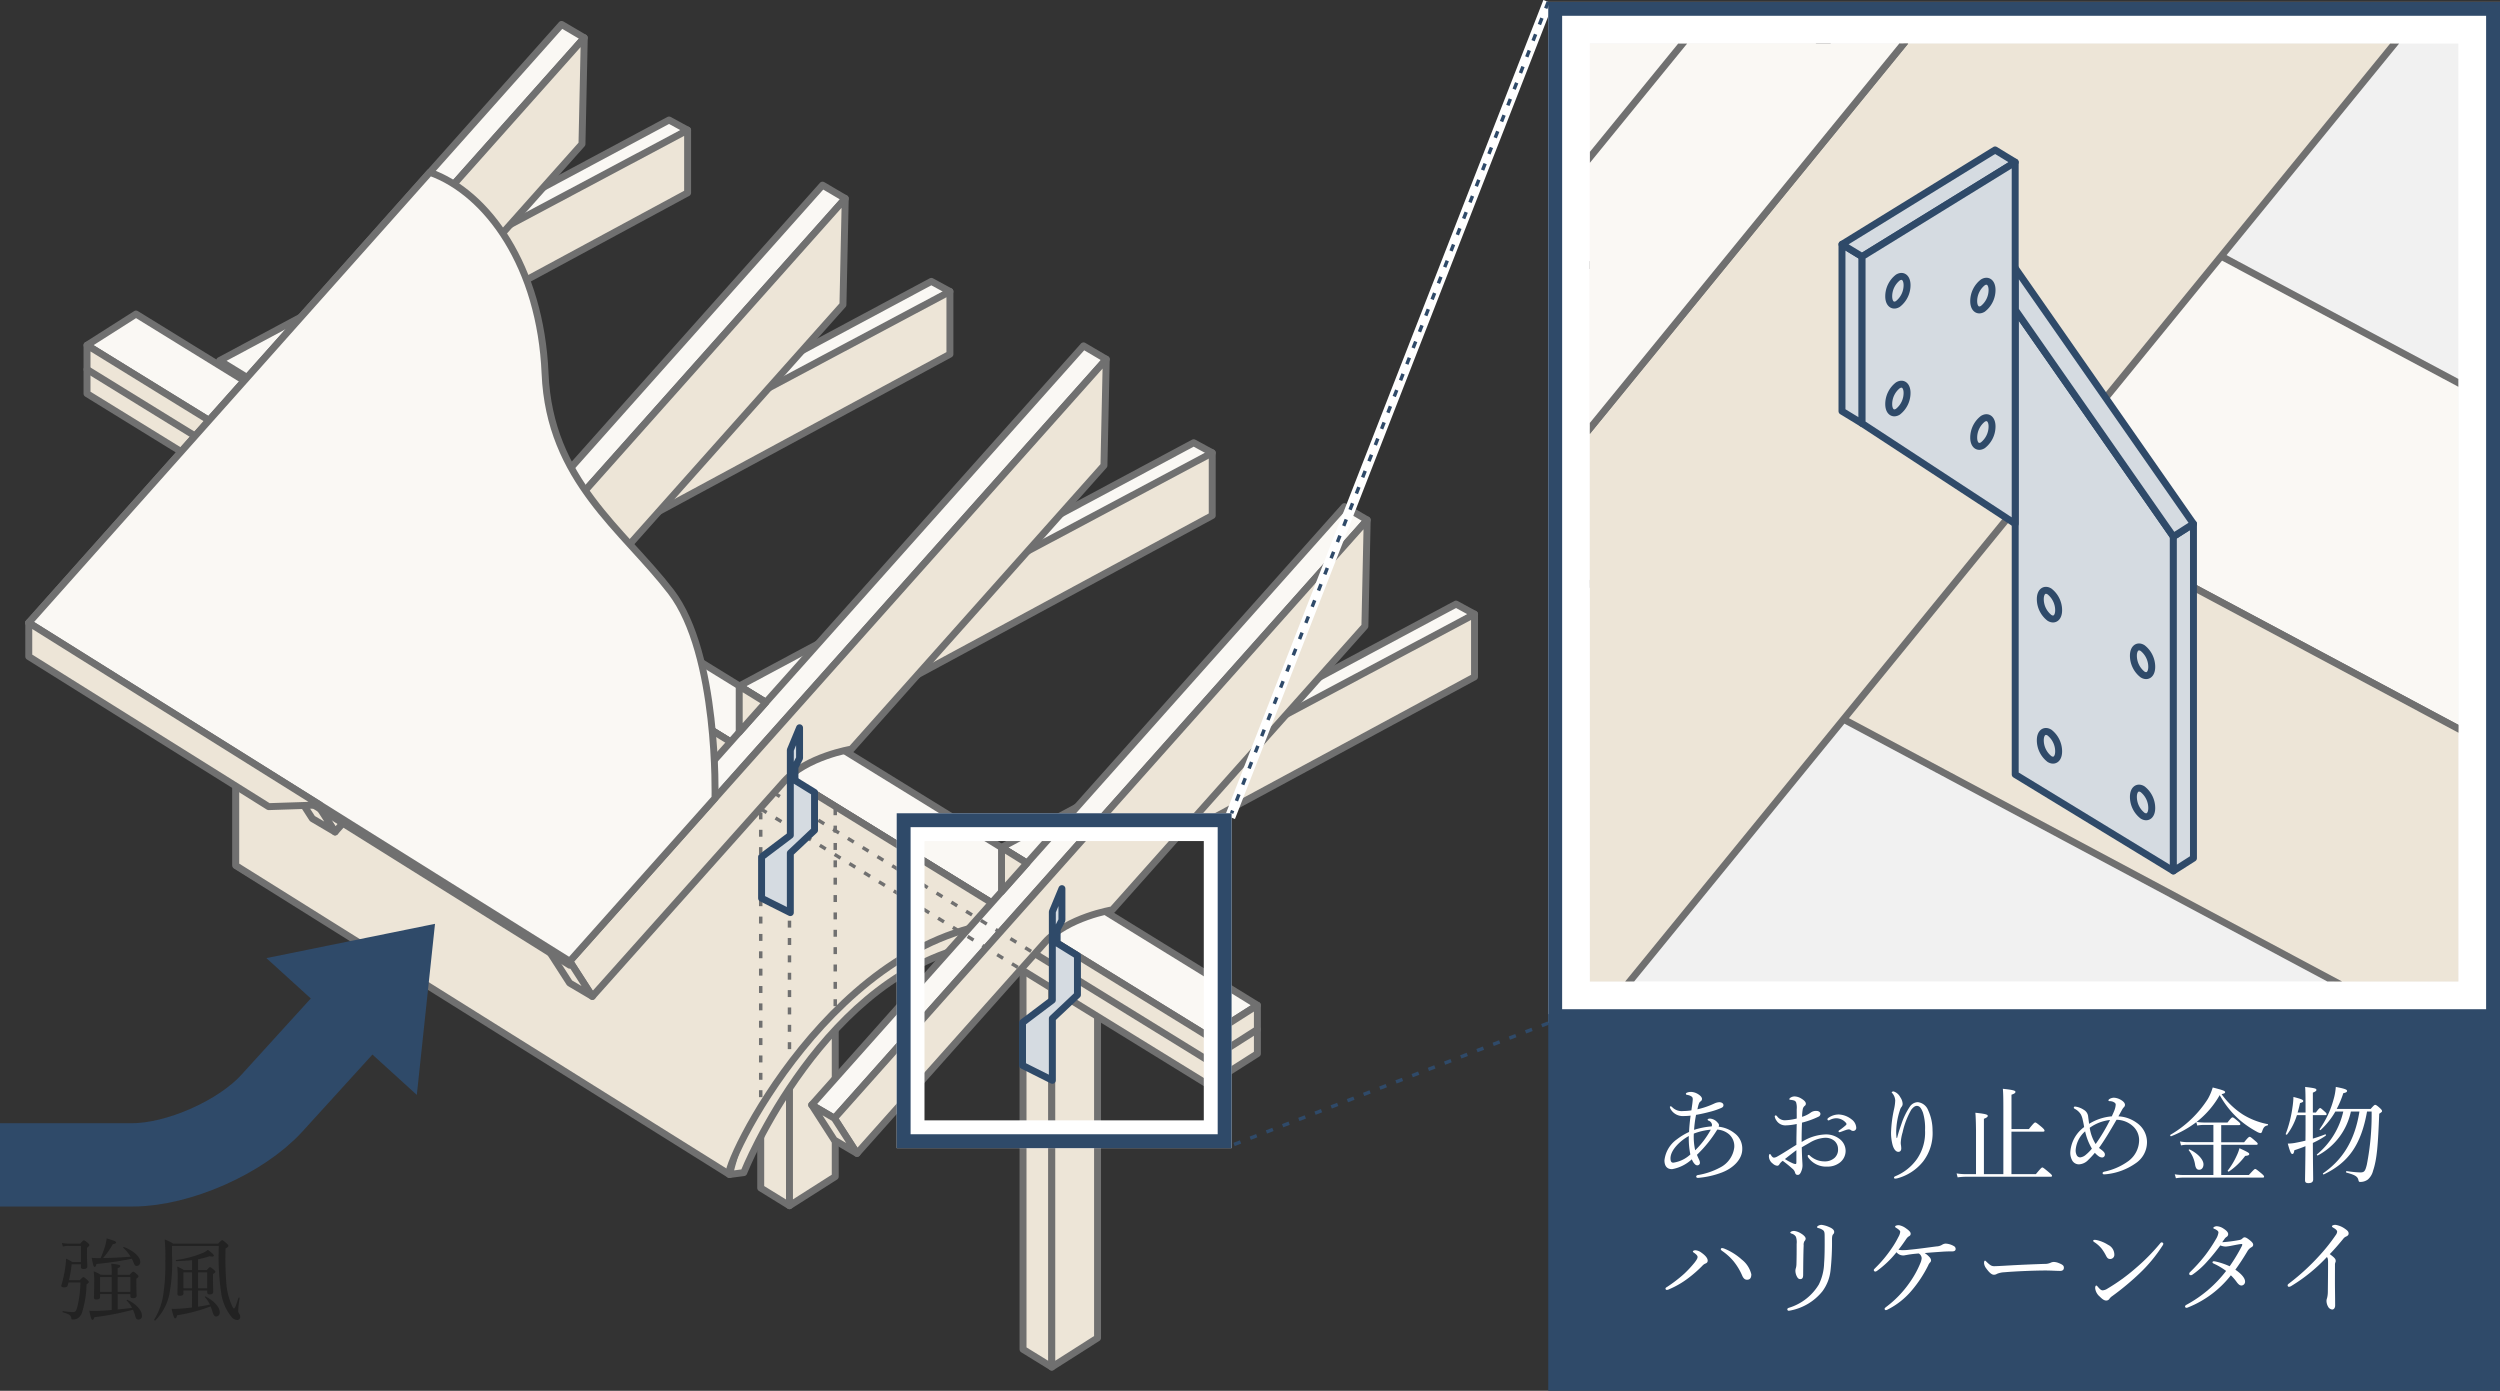 <svg xmlns="http://www.w3.org/2000/svg" xmlns:xlink="http://www.w3.org/1999/xlink" width="360" height="200.274" viewBox="0 0 360 200.274">
  <rect x="0" y="0" width="360" height="200.274" fill="#333333" stroke="none"/>
  <defs>
    <clipPath id="clip-path">
      <rect id="長方形_46476" data-name="長方形 46476" width="135.053" height="125.054" transform="translate(228.946 141.144) rotate(-90)" fill="#f1f1f1"/>
    </clipPath>
  </defs>
  <g id="耐風対策" transform="translate(180 100.274)">
    <g id="グループ_80321" data-name="グループ 80321" transform="translate(-180 -100)">
      <g id="レイヤー_2" data-name="レイヤー 2" transform="translate(0 -0.091)">
        <g id="グループ_80302" data-name="グループ 80302">
          <g id="グループ_80301" data-name="グループ 80301">
            <g id="グループ_80292" data-name="グループ 80292">
              <path id="パス_190122" data-name="パス 190122" d="M144.129,122.479v7.3l3.188,1.965v62.377l4.14,2.552V127Z" fill="#ede5d7" stroke="#707070" stroke-linecap="round" stroke-linejoin="round" stroke-width="1"/>
              <path id="パス_190123" data-name="パス 190123" d="M150.736,125.855l61.6-37.6-2.673-1.451L144.22,121.844Z" fill="#faf8f4" stroke="#707070" stroke-linecap="round" stroke-linejoin="round" stroke-width="1"/>
              <path id="パス_190124" data-name="パス 190124" d="M158.047,117.16l-6.59,6.654v72.859l6.59-4.194V126.613l54.286-29.326V88.257Z" fill="#ede5d7" stroke="#707070" stroke-linecap="round" stroke-linejoin="round" stroke-width="1"/>
            </g>
            <g id="グループ_80293" data-name="グループ 80293">
              <path id="パス_190125" data-name="パス 190125" d="M106.356,99.245v7.3l3.188,1.965v62.377l4.14,2.552V103.762Z" fill="#ede5d7" stroke="#707070" stroke-linecap="round" stroke-linejoin="round" stroke-width="1"/>
              <path id="パス_190126" data-name="パス 190126" d="M112.963,102.621l61.6-37.6-2.673-1.451L106.447,98.61Z" fill="#faf8f4" stroke="#707070" stroke-linecap="round" stroke-linejoin="round" stroke-width="1"/>
              <path id="パス_190127" data-name="パス 190127" d="M120.275,93.926l-6.59,6.654v72.859l6.59-4.194V103.379l54.286-29.326V65.023Z" fill="#ede5d7" stroke="#707070" stroke-linecap="round" stroke-linejoin="round" stroke-width="1"/>
            </g>
            <g id="グループ_80294" data-name="グループ 80294">
              <path id="パス_190128" data-name="パス 190128" d="M68.583,76.011v7.3l3.188,1.965v62.377l4.14,2.552V80.528Z" fill="#fff" stroke="#707070" stroke-linecap="round" stroke-linejoin="round" stroke-width="1"/>
              <path id="パス_190129" data-name="パス 190129" d="M75.912,78.987l60.876-37.2-2.673-1.451L69.4,74.975Z" fill="#faf8f4" stroke="#707070" stroke-linecap="round" stroke-linejoin="round" stroke-width="1"/>
              <path id="パス_190130" data-name="パス 190130" d="M82.5,70.692l-6.59,6.654v72.859l6.59-4.194V80.145L136.788,50.82V41.789Z" fill="#ede5d7" stroke="#707070" stroke-linecap="round" stroke-linejoin="round" stroke-width="1"/>
            </g>
            <g id="グループ_80295" data-name="グループ 80295">
              <path id="パス_190131" data-name="パス 190131" d="M30.811,52.777v7.3L34,62.043V124.42l4.14,2.552V57.295Z" fill="#fff" stroke="#707070" stroke-linecap="round" stroke-linejoin="round" stroke-width="1"/>
              <path id="パス_190132" data-name="パス 190132" d="M38.139,55.753l60.876-37.2L96.343,17.1,31.624,51.742Z" fill="#faf8f4" stroke="#707070" stroke-linecap="round" stroke-linejoin="round" stroke-width="1"/>
              <path id="パス_190133" data-name="パス 190133" d="M44.729,47.458l-6.59,6.654v72.859l6.59-4.194V56.912L99.015,27.586V18.555Z" fill="#ede5d7" stroke="#707070" stroke-linecap="round" stroke-linejoin="round" stroke-width="1"/>
            </g>
            <path id="パス_190134" data-name="パス 190134" d="M105.043,168.945l2.059-.273s11.584-29.124,34.23-32.955l-4.633-2.583S111.874,141.36,105.043,168.945Z" fill="#ede5d7" stroke="#707070" stroke-linecap="round" stroke-linejoin="round" stroke-width="1"/>
            <g id="グループ_80296" data-name="グループ 80296">
              <path id="パス_190135" data-name="パス 190135" d="M174.008,149.063l7.056-4.49L19.586,45.037l-7.056,4.49Z" fill="#faf8f4" stroke="#707070" stroke-linecap="round" stroke-linejoin="round" stroke-width="1"/>
              <path id="パス_190136" data-name="パス 190136" d="M174.008,156.034l7.056-4.49v-6.972l-7.056,4.49Z" fill="#ede5d7" stroke="#707070" stroke-linecap="round" stroke-linejoin="round" stroke-width="1"/>
              <path id="パス_190137" data-name="パス 190137" d="M12.53,56.5l161.478,99.535v-6.972L12.53,49.527Z" fill="#ede5d7" stroke="#707070" stroke-linecap="round" stroke-linejoin="round" stroke-width="1"/>
              <line id="線_38197" data-name="線 38197" y1="4.49" x2="7.056" transform="translate(174.008 148.059)" fill="#faf8f4" stroke="#707070" stroke-linecap="round" stroke-linejoin="round" stroke-width="1"/>
              <line id="線_38198" data-name="線 38198" x2="161.478" y2="99.535" transform="translate(12.53 53.013)" fill="#fff" stroke="#707070" stroke-linecap="round" stroke-linejoin="round" stroke-width="1"/>
            </g>
            <g id="グループ_80297" data-name="グループ 80297">
              <path id="パス_190138" data-name="パス 190138" d="M7.413,91.417l-3.27-1.924L80.865,3.335l3.27,1.924Z" fill="#faf8f4" stroke="#707070" stroke-linecap="round" stroke-linejoin="round" stroke-width="1"/>
              <path id="パス_190139" data-name="パス 190139" d="M37.715,66.106,10.67,96.477l-3.257-5.06L84.135,5.259l-.331,15.3L47.433,61.4S40.963,62.458,37.715,66.106Z" fill="#ede5d7" stroke="#707070" stroke-linecap="round" stroke-linejoin="round" stroke-width="1"/>
              <path id="パス_190140" data-name="パス 190140" d="M7.413,91.417l-3.27-1.924L7.4,94.553l3.27,1.924Z" fill="#fff" stroke="#707070" stroke-linecap="round" stroke-linejoin="round" stroke-width="1"/>
            </g>
            <path id="パス_190141" data-name="パス 190141" d="M33.947,98.016v26.439l71.1,44.49c-1.311-.287,15.1-35.811,41.964-36.526l-95.9-59.112" fill="#ede5d7" stroke="#707070" stroke-linecap="round" stroke-linejoin="round" stroke-width="1"/>
            <g id="グループ_80298" data-name="グループ 80298">
              <path id="パス_190142" data-name="パス 190142" d="M44.993,114.56l-3.27-1.924,76.722-86.158,3.27,1.924Z" fill="#faf8f4" stroke="#707070" stroke-linecap="round" stroke-linejoin="round" stroke-width="1"/>
              <path id="パス_190143" data-name="パス 190143" d="M75.295,89.249,48.25,119.62l-3.257-5.06L121.715,28.4l-.331,15.3L85.013,84.545S78.543,85.6,75.295,89.249Z" fill="#ede5d7" stroke="#707070" stroke-linecap="round" stroke-linejoin="round" stroke-width="1"/>
              <path id="パス_190144" data-name="パス 190144" d="M44.993,114.56l-3.27-1.924,3.257,5.06,3.27,1.924Z" fill="#ede5d7" stroke="#707070" stroke-linecap="round" stroke-linejoin="round" stroke-width="1"/>
            </g>
            <g id="グループ_80299" data-name="グループ 80299">
              <path id="パス_190145" data-name="パス 190145" d="M82.039,138.238l-3.27-1.924,77.256-86.692,3.27,1.924Z" fill="#faf8f4" stroke="#707070" stroke-linecap="round" stroke-linejoin="round" stroke-width="1"/>
              <path id="パス_190146" data-name="パス 190146" d="M112.875,112.393,85.3,143.3l-3.257-5.06,77.256-86.692-.331,15.3-36.371,40.844S116.123,108.745,112.875,112.393Z" fill="#ede5d7" stroke="#707070" stroke-linecap="round" stroke-linejoin="round" stroke-width="1"/>
              <path id="パス_190147" data-name="パス 190147" d="M82.039,138.238l-3.27-1.924,3.257,5.06L85.3,143.3Z" fill="#ede5d7" stroke="#707070" stroke-linecap="round" stroke-linejoin="round" stroke-width="1"/>
            </g>
            <path id="パス_190148" data-name="パス 190148" d="M61.9,24.627,4.143,89.493l77.9,48.745,20.918-23.491s.548-20.74-6.347-29.72S79.131,68.992,78.49,53.6,70.176,27.567,61.9,24.627Z" fill="#faf8f4" stroke="#707070" stroke-linecap="round" stroke-linejoin="round" stroke-width="1"/>
            <line id="線_38199" data-name="線 38199" x2="37.045" y2="23.182" transform="translate(44.993 115.623)" fill="#faf8f4" stroke="#707070" stroke-linecap="round" stroke-linejoin="round" stroke-width="1"/>
            <path id="パス_190149" data-name="パス 190149" d="M38.684,115.972,4.143,94.357V89.493L46.071,115.73Z" fill="#ede5d7" stroke="#707070" stroke-linecap="round" stroke-linejoin="round" stroke-width="1"/>
            <g id="グループ_80300" data-name="グループ 80300">
              <path id="パス_190150" data-name="パス 190150" d="M120.153,160.846l-3.27-1.924L193.6,72.765l3.27,1.924Z" fill="#faf8f4" stroke="#707070" stroke-linecap="round" stroke-linejoin="round" stroke-width="1"/>
              <path id="パス_190151" data-name="パス 190151" d="M150.455,135.536,123.41,165.907l-3.257-5.061,76.722-86.157-.331,15.3-36.371,40.844S153.7,131.888,150.455,135.536Z" fill="#ede5d7" stroke="#707070" stroke-linecap="round" stroke-linejoin="round" stroke-width="1"/>
              <path id="パス_190152" data-name="パス 190152" d="M120.153,160.847l-3.27-1.924,3.257,5.06,3.27,1.924Z" fill="#ede5d7" stroke="#707070" stroke-linecap="round" stroke-linejoin="round" stroke-width="1"/>
            </g>
            <path id="パス_190153" data-name="パス 190153" d="M106.447,105.254V98.61l3.823,2.354Z" fill="#ede5d7" stroke="#707070" stroke-linecap="round" stroke-linejoin="round" stroke-width="1"/>
            <line id="線_38200" data-name="線 38200" y2="42.421" transform="translate(109.544 116.806)" fill="none" stroke="#707070" stroke-miterlimit="10" stroke-width="0.5" stroke-dasharray="1 1.5"/>
            <line id="線_38201" data-name="線 38201" y1="28.766" transform="translate(120.275 115.941)" fill="none" stroke="#707070" stroke-miterlimit="10" stroke-width="0.5" stroke-dasharray="1 1.5"/>
            <line id="線_38202" data-name="線 38202" y2="39.837" transform="translate(113.685 112.393)" fill="none" stroke="#707070" stroke-miterlimit="10" stroke-width="0.5" stroke-dasharray="1 1.5"/>
            <line id="線_38203" data-name="線 38203" x2="37.472" y2="23.1" transform="translate(109.544 116.297)" fill="none" stroke="#707070" stroke-miterlimit="10" stroke-width="0.5" stroke-dasharray="1 1.5"/>
            <line id="線_38204" data-name="線 38204" x2="37.57" y2="23.158" transform="translate(111.451 113.988)" fill="none" stroke="#707070" stroke-miterlimit="10" stroke-width="0.5" stroke-dasharray="1 1.5"/>
          </g>
        </g>
        <line id="線_38205" data-name="線 38205" x1="45.814" y2="117.389" transform="translate(177.133 0.091)" fill="none" stroke="#fff" stroke-miterlimit="10" stroke-width="1.507"/>
        <g id="長方形_46474" data-name="長方形 46474" transform="translate(222.947 0.091)" fill="#fff" stroke="#2f4a69" stroke-miterlimit="10" stroke-width="2">
          <rect width="137.053" height="147.053" stroke="none"/>
          <rect x="1" y="1" width="135.053" height="145.053" fill="none"/>
        </g>
        <g id="グループ_80309" data-name="グループ 80309">
          <rect id="長方形_46475" data-name="長方形 46475" width="135.053" height="125.054" transform="translate(228.946 141.144) rotate(-90)" fill="#f1f1f1"/>
          <g id="グループ_80308" data-name="グループ 80308" clip-path="url(#clip-path)">
            <g id="グループ_80307" data-name="グループ 80307">
              <g id="グループ_80303" data-name="グループ 80303">
                <path id="パス_190154" data-name="パス 190154" d="M365.736,156.92l46.451-25.008v-45.9l-46.451,25.008Z" fill="#ede5d7" stroke="#707070" stroke-linecap="round" stroke-linejoin="round" stroke-width="1"/>
                <path id="パス_190155" data-name="パス 190155" d="M365.736,111.022l46.451-25.008L233.907-9.175,187.455,15.833Z" fill="#faf8f4" stroke="#707070" stroke-linecap="round" stroke-linejoin="round" stroke-width="1"/>
                <path id="パス_190156" data-name="パス 190156" d="M187.455,61.731l178.28,95.189v-45.9L187.455,15.833Z" fill="#ede5d7" stroke="#707070" stroke-linecap="round" stroke-linejoin="round" stroke-width="1"/>
              </g>
              <g id="グループ_80304" data-name="グループ 80304">
                <path id="パス_190157" data-name="パス 190157" d="M200.165,144.432l22.174,11.839V69.6L200.165,57.759Z" fill="#ede5d7" stroke="#707070" stroke-linecap="round" stroke-linejoin="round" stroke-width="1"/>
                <path id="パス_190158" data-name="パス 190158" d="M222.338,156.271,352.225-2.983V-89.657L222.338,69.6Z" fill="#ede5d7" stroke="#707070" stroke-linecap="round" stroke-linejoin="round" stroke-width="1"/>
                <path id="パス_190159" data-name="パス 190159" d="M200.165,57.759,222.338,69.6,352.225-89.657,330.051-101.5Z" fill="#faf8f4" stroke="#707070" stroke-linecap="round" stroke-linejoin="round" stroke-width="1"/>
              </g>
              <g id="グループ_80306" data-name="グループ 80306">
                <g id="グループ_80305" data-name="グループ 80305">
                  <path id="パス_190160" data-name="パス 190160" d="M312.964,77.079,290.19,44.4v66.941l22.774,13.888Z" fill="#d5dbe1" stroke="#2f4a69" stroke-linecap="round" stroke-linejoin="round" stroke-width="1"/>
                  <path id="パス_190161" data-name="パス 190161" d="M268.14,36.765,265.246,35V59.03l2.894,1.765Z" fill="#d5dbe1" stroke="#2f4a69" stroke-linecap="round" stroke-linejoin="round" stroke-width="1"/>
                  <path id="パス_190162" data-name="パス 190162" d="M315.858,75.238l-2.894,1.842v48.155l2.894-1.842Z" fill="#d5dbe1" stroke="#2f4a69" stroke-linecap="round" stroke-linejoin="round" stroke-width="1"/>
                  <path id="パス_190163" data-name="パス 190163" d="M290.188,23.173l-2.894-1.765L265.246,35l2.894,1.765Z" fill="#d5dbe1" stroke="#2f4a69" stroke-linecap="round" stroke-linejoin="round" stroke-width="1"/>
                  <path id="パス_190164" data-name="パス 190164" d="M290.188,38.408l0,6,22.774,32.674,2.894-1.842Z" fill="#d5dbe1" stroke="#2f4a69" stroke-linecap="round" stroke-linejoin="round" stroke-width="1"/>
                  <path id="パス_190165" data-name="パス 190165" d="M268.14,60.795l22.048,14.443V23.173L268.14,36.765Z" fill="#d5dbe1" stroke="#2f4a69" stroke-linecap="round" stroke-linejoin="round" stroke-width="1"/>
                </g>
                <path id="パス_190166" data-name="パス 190166" d="M296.444,87.69c0,1.05-.591,1.541-1.32,1.1a3.445,3.445,0,0,1-1.32-2.706c0-1.05.591-1.541,1.32-1.1A3.445,3.445,0,0,1,296.444,87.69Z" fill="#d5dbe1" stroke="#2f4a69" stroke-linecap="round" stroke-linejoin="round" stroke-width="1"/>
                <path id="パス_190167" data-name="パス 190167" d="M271.976,42.489c0,1.05.591,1.541,1.32,1.1a3.447,3.447,0,0,0,1.321-2.707c0-1.05-.592-1.54-1.321-1.1A3.448,3.448,0,0,0,271.976,42.489Z" fill="#d5dbe1" stroke="#2f4a69" stroke-linecap="round" stroke-linejoin="round" stroke-width="1"/>
                <path id="パス_190168" data-name="パス 190168" d="M271.976,58.008c0,1.05.591,1.541,1.32,1.1a3.445,3.445,0,0,0,1.321-2.706c0-1.05-.592-1.541-1.321-1.1A3.445,3.445,0,0,0,271.976,58.008Z" fill="#d5dbe1" stroke="#2f4a69" stroke-linecap="round" stroke-linejoin="round" stroke-width="1"/>
                <path id="パス_190169" data-name="パス 190169" d="M284.214,43.184c0,1.05.591,1.541,1.32,1.1a3.448,3.448,0,0,0,1.32-2.707c0-1.05-.591-1.541-1.32-1.1A3.446,3.446,0,0,0,284.214,43.184Z" fill="#d5dbe1" stroke="#2f4a69" stroke-linecap="round" stroke-linejoin="round" stroke-width="1"/>
                <path id="パス_190170" data-name="パス 190170" d="M284.214,62.834c0,1.05.591,1.541,1.32,1.1a3.448,3.448,0,0,0,1.32-2.707c0-1.05-.591-1.541-1.32-1.1A3.445,3.445,0,0,0,284.214,62.834Z" fill="#d5dbe1" stroke="#2f4a69" stroke-linecap="round" stroke-linejoin="round" stroke-width="1"/>
                <path id="パス_190171" data-name="パス 190171" d="M296.444,108.017c0,1.05-.591,1.541-1.32,1.1a3.448,3.448,0,0,1-1.32-2.707c0-1.05.591-1.541,1.32-1.1A3.445,3.445,0,0,1,296.444,108.017Z" fill="#d5dbe1" stroke="#2f4a69" stroke-linecap="round" stroke-linejoin="round" stroke-width="1"/>
                <path id="パス_190172" data-name="パス 190172" d="M309.851,95.845c0,1.05-.591,1.541-1.32,1.1a3.449,3.449,0,0,1-1.321-2.707c0-1.05.592-1.541,1.321-1.1A3.446,3.446,0,0,1,309.851,95.845Z" fill="#d5dbe1" stroke="#2f4a69" stroke-linecap="round" stroke-linejoin="round" stroke-width="1"/>
                <path id="パス_190173" data-name="パス 190173" d="M309.851,116.173c0,1.05-.591,1.541-1.32,1.1a3.447,3.447,0,0,1-1.321-2.707c0-1.05.592-1.54,1.321-1.1A3.448,3.448,0,0,1,309.851,116.173Z" fill="#d5dbe1" stroke="#2f4a69" stroke-linecap="round" stroke-linejoin="round" stroke-width="1"/>
              </g>
            </g>
          </g>
        </g>
        <g id="長方形_46477" data-name="長方形 46477" transform="translate(129.126 116.928)" fill="none" stroke="#fff" stroke-miterlimit="10" stroke-width="4">
          <rect width="48.221" height="48.221" stroke="none"/>
          <rect x="2" y="2" width="44.221" height="44.221" fill="none"/>
        </g>
        <g id="長方形_46478" data-name="長方形 46478" transform="translate(129.126 116.928)" fill="none" stroke="#2f4a69" stroke-miterlimit="10" stroke-width="2">
          <rect width="48.221" height="48.221" stroke="none"/>
          <rect x="1" y="1" width="46.221" height="46.221" fill="none"/>
        </g>
        <g id="グループ_80311" data-name="グループ 80311">
          <g id="グループ_80310" data-name="グループ 80310">
            <path id="パス_190174" data-name="パス 190174" d="M151.537,131.105v4.1l.69.85v-2.4l.69-1.33V127.78Z" fill="#d5dbe1" stroke="#2f4a69" stroke-linecap="round" stroke-linejoin="round" stroke-width="1"/>
            <path id="パス_190175" data-name="パス 190175" d="M151.537,135.2l3.615,2.228v5.645l-3.615,3.409v8.9l-4.293-2.15v-6.164l4.293-3.242Z" fill="#d5dbe1" stroke="#2f4a69" stroke-linecap="round" stroke-linejoin="round" stroke-width="1"/>
          </g>
        </g>
        <g id="グループ_80313" data-name="グループ 80313">
          <g id="グループ_80312" data-name="グループ 80312">
            <path id="パス_190176" data-name="パス 190176" d="M113.807,107.823v3.952l.665.82v-2.314l.665-1.283v-4.383Z" fill="#d5dbe1" stroke="#2f4a69" stroke-linecap="round" stroke-linejoin="round" stroke-width="1"/>
            <path id="パス_190177" data-name="パス 190177" d="M113.807,111.776l3.486,2.149v5.444l-3.486,3.287v8.579l-4.14-2.073v-5.945l4.14-3.127Z" fill="#d5dbe1" stroke="#2f4a69" stroke-linecap="round" stroke-linejoin="round" stroke-width="1"/>
          </g>
        </g>
        <line id="線_38206" data-name="線 38206" x1="45.599" y2="116.837" transform="translate(177.348 0.091)" fill="none" stroke="#2f4a69" stroke-miterlimit="10" stroke-width="0.5" stroke-dasharray="1 1.5"/>
        <line id="線_38207" data-name="線 38207" x1="45.883" y2="17.722" transform="translate(177.064 147.144)" fill="none" stroke="#2f4a69" stroke-miterlimit="10" stroke-width="0.5" stroke-dasharray="1 1.5"/>
        <g id="グループ_80316" data-name="グループ 80316">
          <rect id="長方形_46479" data-name="長方形 46479" width="137.053" height="54.236" transform="translate(222.947 145.854)" fill="#2f4a69"/>
          <g id="グループ_80315" data-name="グループ 80315">
            <g id="グループ_80314" data-name="グループ 80314">
              <path id="パス_190178" data-name="パス 190178" d="M249.731,162.968a2.731,2.731,0,0,1,1.154,2.34c0,1.41-1.244,2.7-2.924,3.344a12.537,12.537,0,0,1-3.451.781c-.164,0-.254-.076-.254-.181s.074-.194.225-.225a10.208,10.208,0,0,0,3.195-1.079,3.755,3.755,0,0,0,2.055-2.88,2.277,2.277,0,0,0-.721-1.89,2.881,2.881,0,0,0-1.725-.7,17.973,17.973,0,0,1-2.924,3.63c.12.314.225.524.33.75a1.1,1.1,0,0,1,.1.419.365.365,0,0,1-.4.346c-.18,0-.33-.136-.51-.375a2.255,2.255,0,0,1-.256-.495,5.642,5.642,0,0,1-2.85,1.424c-.808,0-1.093-.554-1.093-1.275a4.278,4.278,0,0,1,1.8-3.029,8.827,8.827,0,0,1,1.74-1.05c.045-.87.119-1.575.224-2.355a8.833,8.833,0,0,1-.99.06,2.019,2.019,0,0,1-1.844-.93.889.889,0,0,1-.15-.375.113.113,0,0,1,.1-.1.345.345,0,0,1,.209.1,1.906,1.906,0,0,0,1.59.585,7.932,7.932,0,0,0,1.2-.1c.059-.42.1-.69.149-1.065.016-.18.045-.375.045-.525,0-.3-.09-.375-.389-.525a1.848,1.848,0,0,0-.451-.12.159.159,0,0,1-.148-.15c0-.075.1-.15.193-.18a1.621,1.621,0,0,1,.6-.09,2.1,2.1,0,0,1,1,.345c.256.165.526.4.526.66a.427.427,0,0,1-.225.375c-.18.12-.269.375-.435,1.125a11.963,11.963,0,0,0,2.416-.825,1.885,1.885,0,0,1,.748-.2c.285,0,.586.15.586.42,0,.2-.09.3-.3.4a9.8,9.8,0,0,1-1.619.555c-.616.165-1.26.315-2.026.45a16.79,16.79,0,0,0-.285,2.16,10.853,10.853,0,0,1,2.535-.5.587.587,0,0,0,.045-.24.706.706,0,0,0-.494-.585c-.1-.045-.135-.1-.135-.15,0-.075.135-.15.33-.15a1.569,1.569,0,0,1,1.11.585.583.583,0,0,1,.2.345,1.263,1.263,0,0,1-.045.24A4.4,4.4,0,0,1,249.731,162.968Zm-6.54.435c-1.125.6-2.64,1.965-2.64,3.21,0,.48.15.63.4.63a4.568,4.568,0,0,0,2.461-1.185A11.285,11.285,0,0,1,243.191,163.4Zm.915,2.055a12.549,12.549,0,0,0,2.25-2.97,8.926,8.926,0,0,0-2.446.57A8.968,8.968,0,0,0,244.106,165.458Z" fill="#fff"/>
              <path id="パス_190179" data-name="パス 190179" d="M258.725,159.563a2.628,2.628,0,0,0-.09-1.02.513.513,0,0,0-.346-.27,2.208,2.208,0,0,0-.433-.075c-.122-.015-.2-.045-.2-.09s.029-.12.151-.21a1.059,1.059,0,0,1,.644-.195,1.975,1.975,0,0,1,.975.33c.375.225.615.48.615.705a.359.359,0,0,1-.15.315.8.8,0,0,0-.286.45,6.33,6.33,0,0,0-.105,1.14,4.3,4.3,0,0,0,1.185-.57,1.29,1.29,0,0,1,.87-.285c.33,0,.586.18.586.435a.439.439,0,0,1-.286.4,12.492,12.492,0,0,1-2.369.855c-.031.9-.06,1.845-.045,2.789a6.833,6.833,0,0,1,3.45-1.094,3.168,3.168,0,0,1,1.994.645,2.169,2.169,0,0,1,.884,1.725,2.133,2.133,0,0,1-.824,1.68,2.836,2.836,0,0,1-1.814.584,3.155,3.155,0,0,1-2.76-1.334.466.466,0,0,1-.061-.226.128.128,0,0,1,.12-.119.229.229,0,0,1,.181.09,3.088,3.088,0,0,0,2.114.839,2.074,2.074,0,0,0,1.441-.495,1.586,1.586,0,0,0,.51-1.3,1.552,1.552,0,0,0-.571-1.2,2.009,2.009,0,0,0-1.365-.4,4.728,4.728,0,0,0-2.115.69c-.389.225-.795.45-1.17.674.016.75.045,1.5.076,2.025.014.181.029.5.029.571a2.087,2.087,0,0,1-.1.659c-.18.54-.344.721-.584.721-.211,0-.33-.09-.406-.391a1.092,1.092,0,0,0-.389-.524,17.5,17.5,0,0,0-1.365-1.11,1.706,1.706,0,0,0-.481.495.343.343,0,0,1-.33.21,1.066,1.066,0,0,1-.615-.3,1.328,1.328,0,0,1-.568-1.034c0-.2.045-.345.135-.345a.215.215,0,0,1,.148.1.907.907,0,0,0,.227.314.336.336,0,0,0,.224.1,1.079,1.079,0,0,0,.481-.165c1.033-.585,1.828-1.125,2.744-1.679,0-1.14.029-2.055.045-3a8.483,8.483,0,0,1-1.651.2,1.524,1.524,0,0,1-1.289-.735,1.255,1.255,0,0,1-.224-.555.146.146,0,0,1,.134-.15c.059,0,.119.03.2.12a1.366,1.366,0,0,0,1.078.585,7.869,7.869,0,0,0,1.756-.255Zm-.045,5.88c-.571.42-1.17.9-1.651,1.275a6.967,6.967,0,0,0,1.035.57,1.468,1.468,0,0,0,.465.149c.121,0,.151-.06.151-.285Zm7.9-4.47a1.594,1.594,0,0,1,.721,1.245.434.434,0,0,1-.451.45.456.456,0,0,1-.3-.1.54.54,0,0,0-.346-.12,1.847,1.847,0,0,0-.436.105c-.3.1-.509.195-.75.27a.626.626,0,0,1-.148.03.129.129,0,0,1-.121-.12c0-.06.031-.1.121-.165a8.756,8.756,0,0,0,.959-.75.194.194,0,0,0,.061-.15.266.266,0,0,0-.077-.165,1.881,1.881,0,0,0-1.408-.66,2.157,2.157,0,0,0-.9.24.657.657,0,0,1-.2.075.151.151,0,0,1-.15-.15.238.238,0,0,1,.121-.21,2.566,2.566,0,0,1,1.514-.495A3.153,3.153,0,0,1,266.584,160.973Z" fill="#fff"/>
              <path id="パス_190180" data-name="パス 190180" d="M273.188,163.673c.224-.915.449-1.5.66-2.13a10.23,10.23,0,0,1,1.17-2.37,1.438,1.438,0,0,1,1.14-.645,1.814,1.814,0,0,1,1.485,1.14,6.913,6.913,0,0,1,.644,2.955,6.663,6.663,0,0,1-1.379,4.47,7.1,7.1,0,0,1-3.631,2.385,1.491,1.491,0,0,1-.359.06c-.121,0-.18-.045-.18-.15,0-.06.045-.136.194-.2a7.12,7.12,0,0,0,3.121-2.489,6.715,6.715,0,0,0,1.154-4.11,7.726,7.726,0,0,0-.3-2.55c-.271-.705-.511-.975-.886-.975-.284,0-.54.225-.8.555a11.47,11.47,0,0,0-1.245,3.255,6.438,6.438,0,0,0-.269,1.485,2.187,2.187,0,0,0,.045.435c.015.15.029.285.029.389,0,.346-.18.5-.42.5-.359,0-.674-.4-.84-1.036a6.8,6.8,0,0,1-.209-1.8,18.175,18.175,0,0,1,.434-3.33,6.652,6.652,0,0,0,.166-1.23,1.761,1.761,0,0,0-.406-1.035c-.045-.06-.1-.09-.1-.15s.164-.12.27-.12a1.66,1.66,0,0,1,.959.825,1.8,1.8,0,0,1,.345.975.7.7,0,0,1-.15.42,1.184,1.184,0,0,0-.225.435,10.322,10.322,0,0,0-.554,3.21c0,.135.015.42.045.825Z" fill="#fff"/>
              <path id="パス_190181" data-name="パス 190181" d="M293.164,168.893c.736-.886.84-.96.932-.96s.209.074.974.719c.344.285.42.39.42.48s-.045.136-.195.136H283.16a9.736,9.736,0,0,0-1.26.089l-.15-.569a7.95,7.95,0,0,0,1.395.105h1.4v-6.24c-.016-1.32-.045-2.1-.092-2.6,1.592.165,1.785.285,1.785.45,0,.135-.134.255-.554.42v7.965h2.8v-9.225c0-1.575-.013-2.505-.074-3.06,1.606.165,1.815.285,1.815.45,0,.135-.135.255-.571.4V162.4h2.506c.7-.87.811-.945.914-.945s.211.06.93.66c.33.285.406.42.406.51s-.045.15-.2.15h-4.561v6.12Z" fill="#fff"/>
              <path id="パス_190182" data-name="パス 190182" d="M307.684,161.5a3.38,3.38,0,0,1,1.484,2.774,3.647,3.647,0,0,1-1.621,3.045,8.938,8.938,0,0,1-4.3,1.591c-.058,0-.2.014-.254.014a.206.206,0,0,1-.224-.165c0-.09.074-.179.254-.224a8.963,8.963,0,0,0,3.494-1.545,3.782,3.782,0,0,0,1.515-2.91,2.706,2.706,0,0,0-.9-2.1,3.579,3.579,0,0,0-2.354-.915c-.839,1.455-1.7,2.91-2.521,4.05.1.09.211.165.346.27.285.224.5.42.5.675a.407.407,0,0,1-.362.435.9.9,0,0,1-.494-.15,3.05,3.05,0,0,1-.586-.525,12.451,12.451,0,0,1-.945,1.019,1.968,1.968,0,0,1-1.363.645,1.12,1.12,0,0,1-.916-.494,2.265,2.265,0,0,1-.315-1.245,4.869,4.869,0,0,1,1.994-3.63c-.029-.2-.1-.6-.2-1.02a3,3,0,0,0-.269-.795,2.217,2.217,0,0,0-.885-.81c-.09-.06-.135-.105-.135-.15a.169.169,0,0,1,.15-.18,1.542,1.542,0,0,1,.225.03,2.918,2.918,0,0,1,1.08.45,1.235,1.235,0,0,1,.6.87c.045.36.09.69.15,1.14a7.346,7.346,0,0,1,3.27-1.08c.105-.255.256-.555.359-.825a2.8,2.8,0,0,0,.2-.84.346.346,0,0,0-.2-.33,1,1,0,0,0-.4-.165,1.246,1.246,0,0,0-.3-.03c-.1,0-.148-.06-.148-.12s.074-.135.164-.195a1.327,1.327,0,0,1,.63-.18,2.234,2.234,0,0,1,.975.3c.42.24.615.495.615.735a.5.5,0,0,1-.179.36,1.743,1.743,0,0,0-.241.345c-.166.3-.361.66-.525.945A4.869,4.869,0,0,1,307.684,161.5Zm-8.791,3.96a1.471,1.471,0,0,0,.179.75.572.572,0,0,0,.465.27,1.437,1.437,0,0,0,.75-.315,6.17,6.17,0,0,0,.945-.945,8.458,8.458,0,0,1-.974-2.49A3.97,3.97,0,0,0,298.893,165.458Zm2.88-.9a25.794,25.794,0,0,0,2.071-3.465,6.161,6.161,0,0,0-2.926,1.125A6.1,6.1,0,0,0,301.773,164.558Z" fill="#fff"/>
              <path id="パス_190183" data-name="パス 190183" d="M316.266,161.408a15.011,15.011,0,0,1-3.614,2.025c-.105.045-.2-.15-.105-.21a15.784,15.784,0,0,0,5.385-5.16,7.786,7.786,0,0,0,.7-1.65c1.529.39,1.785.5,1.785.675,0,.12-.106.2-.51.285a11.348,11.348,0,0,0,3.074,2.94,10.527,10.527,0,0,0,3.571,1.38c.074.015.058.165-.016.18-.42.09-.6.27-.795.885-.06.165-.135.225-.24.225a1.578,1.578,0,0,1-.539-.21,14.586,14.586,0,0,1-2.356-1.6,13.472,13.472,0,0,1-2.97-3.66,12.98,12.98,0,0,1-3.315,3.855,6.235,6.235,0,0,0,1.006.09h3.434c.525-.675.631-.735.72-.735.106,0,.209.06.811.57.254.21.314.3.314.39,0,.105-.045.15-.2.15h-2.551V164.3h3.3c.57-.7.69-.78.8-.78.09,0,.211.075.811.6.269.225.343.314.343.4s-.045.15-.193.15h-5.057v4.349h3.977c.719-.795.824-.869.914-.869s.211.074.9.645c.3.255.375.36.375.449,0,.1-.045.15-.2.15h-11.52a5.608,5.608,0,0,0-.974.091l-.166-.571a6.234,6.234,0,0,0,1.14.1h4.424v-4.349h-3.689a4.458,4.458,0,0,0-.975.09l-.15-.57a6.02,6.02,0,0,0,1.125.1h3.689v-2.475h-1.379a4.362,4.362,0,0,0-.945.09Zm-.164,6.179a4.391,4.391,0,0,0-.916-2.129c-.045-.061.045-.15.121-.121,1.154.556,1.994,1.455,1.994,2.145,0,.466-.254.781-.615.781C316.4,168.263,316.207,168.112,316.1,167.587Zm4.7.781a10.478,10.478,0,0,0,1.273-2.116,5.638,5.638,0,0,0,.407-1.094c1.259.585,1.41.69,1.41.84s-.135.225-.586.27a9.811,9.811,0,0,1-2.34,2.25C320.887,168.578,320.736,168.442,320.8,168.368Z" fill="#fff"/>
              <path id="パス_190184" data-name="パス 190184" d="M333.051,163.778c.615-.18,1.215-.39,1.785-.615.09-.03.135.149.059.2a12.233,12.233,0,0,1-1.844,1.035c.013,3.165.045,4.679.045,5.25,0,.359-.211.54-.692.54-.359,0-.478-.136-.478-.42,0-.54.045-1.935.058-4.9-.509.21-1.033.4-1.6.585-.061.42-.15.539-.285.539-.18,0-.315-.239-.66-1.5a5.92,5.92,0,0,0,1-.09c.5-.09,1.022-.2,1.545-.331.016-1,.016-2.159.016-3.494V160.4h-1.244a8.826,8.826,0,0,1-1.41,2.775c-.061.075-.225.015-.2-.075a17.439,17.439,0,0,0,.959-3.75,12.579,12.579,0,0,0,.151-1.575c1.035.27,1.41.4,1.41.585,0,.12-.09.195-.465.3-.09.45-.209.915-.346,1.365H332c0-2.475-.016-3.1-.061-3.69,1.487.18,1.622.24,1.622.435,0,.12-.09.21-.51.39v2.865h.433c.42-.57.526-.645.616-.645s.179.075.675.525c.18.15.254.255.254.36,0,.09-.045.135-.193.135h-1.785Zm8.324-4.275c.465-.525.555-.585.645-.585.105,0,.224.045.705.48.24.225.285.315.285.42s-.061.15-.4.375c-.182,4.5-.317,6.51-.885,8.2a2.469,2.469,0,0,1-.737,1.261,1.791,1.791,0,0,1-1.109.36c-.18,0-.211-.045-.269-.27-.106-.48-.436-.735-1.711-1.065-.106-.031-.075-.241.031-.225a16.055,16.055,0,0,0,1.92.194c.6,0,.734-.15.974-1.125a37.336,37.336,0,0,0,.69-7.649h-.66c-.869,4.9-2.744,7.379-6.225,9.059-.074.045-.18-.12-.105-.165,2.714-1.875,4.56-4.6,5.236-8.894h-1.231a9.366,9.366,0,0,1-4.769,6.33c-.061.03-.182-.1-.121-.15a11.206,11.206,0,0,0,3.795-6.18h-1.141a10.891,10.891,0,0,1-2.129,2.67c-.06.045-.179-.075-.135-.135a13.432,13.432,0,0,0,1.995-4.245,8.134,8.134,0,0,0,.33-1.83c1.246.24,1.621.375,1.621.57,0,.135-.09.24-.541.33a13.5,13.5,0,0,1-.946,2.265Z" fill="#fff"/>
              <path id="パス_190185" data-name="パス 190185" d="M243.955,180.228c-.148-.1-.18-.135-.18-.195,0-.105.211-.18.375-.18a1.682,1.682,0,0,1,.872.36c.449.315.884.735.884,1.125,0,.24-.121.36-.375.45a1.289,1.289,0,0,0-.406.315,17.918,17.918,0,0,1-2.039,1.785,12.661,12.661,0,0,1-2.686,1.56.958.958,0,0,1-.375.119.188.188,0,0,1-.193-.194c0-.09.074-.15.225-.24a19.926,19.926,0,0,0,2.474-1.9,15.983,15.983,0,0,0,1.5-1.62c.285-.375.42-.6.42-.795C244.451,180.663,244.316,180.483,243.955,180.228Zm7.606,3.87c-.315,0-.51-.21-.676-.57a8.739,8.739,0,0,0-1.274-2.115,8.108,8.108,0,0,0-1.545-1.41c-.179-.12-.271-.21-.271-.285a.174.174,0,0,1,.182-.18,1.326,1.326,0,0,1,.42.12,8.572,8.572,0,0,1,2.429,1.545,3.822,3.822,0,0,1,1.365,2.115C252.191,183.828,252.01,184.1,251.561,184.1Z" fill="#fff"/>
              <path id="パス_190186" data-name="パス 190186" d="M263.359,176.493c.434.18.764.4.764.72a.456.456,0,0,1-.15.345c-.1.1-.164.27-.164.78a37.272,37.272,0,0,1-.211,4.41,6.144,6.144,0,0,1-1.17,3.015,7.8,7.8,0,0,1-4.574,2.759,1.9,1.9,0,0,1-.27.045.2.2,0,0,1-.211-.21c0-.089.076-.165.2-.21a7.607,7.607,0,0,0,4.336-3.359,7.379,7.379,0,0,0,.764-3.075c.076-.975.09-2.25.076-3.93,0-.48-.045-.675-.24-.825a1.833,1.833,0,0,0-.676-.3c-.135-.03-.18-.09-.18-.15s.061-.1.166-.18a1.061,1.061,0,0,1,.465-.135A3.843,3.843,0,0,1,263.359,176.493Zm-4.035.93c.375.225.69.51.69.765a.5.5,0,0,1-.166.345,1,1,0,0,0-.119.615c-.045.99-.061,2.46-.075,4.26,0,.4-.121.6-.406.6-.269,0-.389-.165-.51-.4a1.807,1.807,0,0,1-.2-.811,1.287,1.287,0,0,1,.076-.4,2.413,2.413,0,0,0,.074-.525c.03-.99.03-1.875.03-2.925a2.444,2.444,0,0,0-.1-1.02,1.007,1.007,0,0,0-.615-.465c-.121-.045-.2-.09-.2-.15s.074-.12.166-.165a.921.921,0,0,1,.4-.075A2.367,2.367,0,0,1,259.324,177.423Z" fill="#fff"/>
              <path id="パス_190187" data-name="パス 190187" d="M270.35,182.778a.653.653,0,0,1-.317.15.24.24,0,0,1-.209-.225c0-.075.09-.165.209-.286a18.262,18.262,0,0,0,2.34-2.8,12.9,12.9,0,0,0,.99-1.665,1.847,1.847,0,0,0,.27-.75c0-.15-.194-.345-.629-.6a.207.207,0,0,1-.106-.18c0-.075.211-.18.541-.18a2.453,2.453,0,0,1,1.036.465c.343.24.658.51.658.735,0,.255-.09.315-.3.435a1.276,1.276,0,0,0-.285.285c-.285.42-.66.975-1.17,1.62a3.173,3.173,0,0,0,.66.06,7.648,7.648,0,0,0,.9-.06c1.274-.12,2.625-.315,3.9-.48a1.658,1.658,0,0,0,.826-.24,1.019,1.019,0,0,1,.524-.165,2.578,2.578,0,0,1,1.171.36.459.459,0,0,1,.254.4c0,.24-.164.36-.509.36-.541,0-1.006.015-1.426.045-.824.06-1.5.1-2.533.195a2.96,2.96,0,0,1,.7.585.715.715,0,0,1,.226.48.436.436,0,0,1-.166.315,1.459,1.459,0,0,0-.254.42,17.81,17.81,0,0,1-2.295,3.509,11.03,11.03,0,0,1-3.615,2.866.542.542,0,0,1-.195.045.194.194,0,0,1-.164-.195c0-.06.045-.12.193-.241a15.182,15.182,0,0,0,3.375-3.48,14.179,14.179,0,0,0,1.606-2.909,2.206,2.206,0,0,0,.164-.645.822.822,0,0,0-.42-.69c-.614.045-1.094.105-1.469.165-.166.03-.314.06-.436.075a1.24,1.24,0,0,1-1.3-.42A14.271,14.271,0,0,1,270.35,182.778Z" fill="#fff"/>
              <path id="パス_190188" data-name="パス 190188" d="M287.1,183.377c-.3,0-.661-.329-1.051-.869a1.531,1.531,0,0,1-.346-.78c0-.195.031-.375.135-.375.076,0,.137.075.24.18.526.51.736.615,1.08.615.317,0,.885-.03,1.906-.09,2.04-.12,4.065-.195,5.34-.24a1.949,1.949,0,0,0,.914-.18,1.117,1.117,0,0,1,.465-.1,1.985,1.985,0,0,1,.615.135c.706.27.8.435.8.705,0,.3-.2.45-.525.45-.57,0-1.379-.06-2.115-.06-1.334,0-3.989.09-5.953.255a3.109,3.109,0,0,0-1.036.225A.778.778,0,0,1,287.1,183.377Z" fill="#fff"/>
              <path id="パス_190189" data-name="パス 190189" d="M301.9,178.383a5.09,5.09,0,0,1,1.664.69,1.561,1.561,0,0,1,.9,1.38.6.6,0,0,1-.571.66c-.314,0-.449-.12-.644-.51a6.574,6.574,0,0,0-.629-1,4.549,4.549,0,0,0-1.08-.945.231.231,0,0,1-.121-.18c0-.06.076-.12.166-.12A1.58,1.58,0,0,1,301.9,178.383Zm9.616.525a.486.486,0,0,1-.106.27,21.4,21.4,0,0,1-3.33,4.02,38.064,38.064,0,0,1-3.914,3.255,1.715,1.715,0,0,0-.375.344.558.558,0,0,1-.481.3c-.345,0-.63-.255-.96-.585a1.827,1.827,0,0,1-.645-1.2c0-.225.061-.375.166-.375.059,0,.1.045.209.166.3.359.48.524.721.524a1.489,1.489,0,0,0,.705-.27,27.132,27.132,0,0,0,4-2.894,28.884,28.884,0,0,0,3.57-3.615.309.309,0,0,1,.209-.135C311.385,178.713,311.52,178.818,311.52,178.908Z" fill="#fff"/>
              <path id="パス_190190" data-name="パス 190190" d="M322.445,178.383a.8.8,0,0,0,.465-.225.462.462,0,0,1,.3-.165c.166,0,.346.09.691.36.389.3.555.5.555.705s-.121.3-.316.4a1.6,1.6,0,0,0-.539.585c-.526.885-1.08,1.74-1.711,2.61,1.021.705,1.4,1.29,1.4,1.71a.547.547,0,0,1-.5.569c-.225,0-.389-.1-.66-.435a6.613,6.613,0,0,0-.885-1.034,14.814,14.814,0,0,1-6.164,4.619.7.7,0,0,1-.224.06.2.2,0,0,1-.211-.18c0-.1.06-.179.2-.255a17.955,17.955,0,0,0,5.715-4.874,9.574,9.574,0,0,0-1.8-1.065c-.1-.045-.164-.12-.164-.165a.164.164,0,0,1,.15-.165,1.664,1.664,0,0,1,.344.045,10.624,10.624,0,0,1,1.98.675,24.516,24.516,0,0,0,1.77-2.94.5.5,0,0,0,.045-.18c0-.045-.014-.09-.1-.09-.255.015-.931.15-1.47.255a6.047,6.047,0,0,1-.824.12,2.277,2.277,0,0,1-.766-.165c-.555.75-1.215,1.575-1.846,2.265a11.813,11.813,0,0,1-2.174,1.949.4.4,0,0,1-.224.076c-.106,0-.24-.06-.24-.2a.356.356,0,0,1,.119-.24,23.215,23.215,0,0,0,2.175-2.415,21.739,21.739,0,0,0,1.575-2.37,2.375,2.375,0,0,0,.345-.915.339.339,0,0,0-.121-.255,1.453,1.453,0,0,0-.478-.285c-.106-.045-.137-.075-.137-.15s.24-.225.5-.225a1.913,1.913,0,0,1,.99.36c.465.3.645.555.645.765a.44.44,0,0,1-.211.4,1.113,1.113,0,0,0-.3.285c-.1.15-.224.315-.346.495A20.962,20.962,0,0,0,322.445,178.383Z" fill="#fff"/>
              <path id="パス_190191" data-name="パス 190191" d="M336.231,184.248c0,1.109.029,2.52.029,3.555,0,.329-.164.585-.42.585a.756.756,0,0,1-.6-.421,1.707,1.707,0,0,1-.224-.824,1.043,1.043,0,0,1,.074-.375,3.736,3.736,0,0,0,.119-.976c.016-1.259.031-2.609.031-4.184,0-.45-.031-.615-.166-.78a24.081,24.081,0,0,1-5.1,4.154.766.766,0,0,1-.36.136c-.121,0-.195-.09-.195-.225,0-.09.074-.165.24-.286a32.151,32.151,0,0,0,4.424-4.079,25.966,25.966,0,0,0,2.266-2.865.911.911,0,0,0,.2-.495c0-.12-.121-.3-.449-.495-.2-.12-.3-.18-.3-.27,0-.12.269-.21.494-.21a3.143,3.143,0,0,1,1.32.525c.436.3.586.45.586.72,0,.225-.134.33-.345.435a.992.992,0,0,0-.436.345c-.629.765-1.215,1.455-1.933,2.19.689.51.853.705.853.96a.452.452,0,0,1-.059.27.973.973,0,0,0-.044.36Z" fill="#fff"/>
            </g>
          </g>
        </g>
        <g id="グループ_80318" data-name="グループ 80318">
          <g id="グループ_80317" data-name="グループ 80317">
            <path id="パス_190192" data-name="パス 190192" d="M62.641,132.848l-24.277,4.937,21.658,19.7Z" fill="#2f4a69"/>
          </g>
          <path id="パス_190193" data-name="パス 190193" d="M55.917,140.241,39.149,158.677c-4.44,4.883-13.474,8.878-20.074,8.878H0" fill="none" stroke="#2f4a69" stroke-miterlimit="10" stroke-width="12"/>
        </g>
        <g id="グループ_80320" data-name="グループ 80320">
          <g id="グループ_80319" data-name="グループ 80319">
            <path id="パス_190194" data-name="パス 190194" d="M11.486,184.169c.365-.39.429-.442.52-.442s.169.052.559.39c.182.156.221.247.221.325s-.052.13-.325.338a14.52,14.52,0,0,1-.585,3.822,1.713,1.713,0,0,1-.6,1,1.37,1.37,0,0,1-.845.221c-.117,0-.156-.039-.169-.208-.065-.39-.221-.533-1.2-.819-.078-.026-.078-.195,0-.182a10.757,10.757,0,0,0,1.456.143c.377,0,.468-.195.624-.78a16.328,16.328,0,0,0,.442-3.484H9.861c-.039.156-.078.312-.117.455s-.2.247-.481.247c-.26,0-.442-.065-.442-.195a.639.639,0,0,1,.052-.221,17.721,17.721,0,0,0,.507-2.34,9.549,9.549,0,0,0,.13-1.378,7.022,7.022,0,0,1,.923.494h1.222v-2.327H9.874a2.834,2.834,0,0,0-.819.091l-.143-.52a4.546,4.546,0,0,0,.988.1h1.651c.377-.416.442-.468.52-.468.1,0,.182.039.559.351.208.169.234.26.234.338s-.039.13-.338.39v.637c0,1.248.052,1.833.052,2.015,0,.26-.181.39-.546.39-.273,0-.377-.091-.377-.286v-.39H10.316a19.784,19.784,0,0,1-.377,2.288Zm4.6-.78a10.417,10.417,0,0,0-.065-1.6c1.158.117,1.3.208,1.3.351,0,.078-.064.169-.377.3v.949h1.73c.35-.4.429-.442.507-.442s.169.026.519.338c.195.169.235.26.235.338s-.052.156-.3.325v.559c0,1.17.039,1.716.039,1.872,0,.26-.2.377-.521.377-.272,0-.377-.091-.377-.3v-.286H16.946v2.21c.69-.065,1.378-.143,2.068-.234a4.128,4.128,0,0,0-.768-1.04c-.039-.039.026-.143.078-.117,1.236.546,2.119,1.508,2.119,2.275a.5.5,0,0,1-.506.572c-.248,0-.352-.117-.468-.52a5.683,5.683,0,0,0-.325-.9,38.172,38.172,0,0,1-5.552,1.079c-.091.312-.169.39-.285.39s-.208-.182-.443-1.313c.3.013.585.013.793.013.612,0,1.483-.052,2.431-.13v-2.288H14.411v.4c0,.273-.169.377-.519.377-.274,0-.365-.078-.365-.312,0-.273.039-.7.039-2.184a10.882,10.882,0,0,0-.078-1.56,5.573,5.573,0,0,1,1.014.494Zm-1.6-2.405a12.96,12.96,0,0,0,.676-1.846,5.417,5.417,0,0,0,.195-.989c1.131.326,1.352.43,1.352.573,0,.117-.077.208-.468.259a10.84,10.84,0,0,1-1.4,1.99c1.015,0,2.965-.1,3.966-.195a6.1,6.1,0,0,0-1.054-1.275c-.052-.038.026-.143.092-.116,1.429.559,2.352,1.417,2.352,2.132a.541.541,0,0,1-.507.6c-.22,0-.325-.13-.467-.507a4.228,4.228,0,0,0-.247-.533,47.851,47.851,0,0,1-5.083.754c-.078.325-.144.416-.274.416s-.181-.117-.416-1.3c.325.026.559.039.949.039Zm-.078,2.73v2.132h1.677v-2.132Zm2.535,2.132h1.833v-2.132H16.946Z" fill="#222"/>
            <path id="パス_190195" data-name="パス 190195" d="M24.767,180.5a24.727,24.727,0,0,1-.377,5.681,7.551,7.551,0,0,1-2.015,3.77c-.065.065-.222-.039-.169-.117a9.5,9.5,0,0,0,1.339-3.861,27.328,27.328,0,0,0,.26-4.485,26.267,26.267,0,0,0-.091-3.185,5.86,5.86,0,0,1,1.222.6H31.4c.442-.443.52-.494.6-.494s.182.051.624.455c.208.182.26.26.26.338,0,.117-.052.182-.4.4a45.622,45.622,0,0,0,.1,4.9,9.661,9.661,0,0,0,.754,3.185c.156.351.273.559.352.559.116,0,.272-.325.636-1.534.027-.078.2-.039.182.039a14.253,14.253,0,0,0-.208,1.82c0,.156.039.247.222.546a.718.718,0,0,1,.064.325.427.427,0,0,1-.468.455,1.123,1.123,0,0,1-.741-.4,6.986,6.986,0,0,1-1.5-3.3,35.511,35.511,0,0,1-.364-6.968H24.767Zm2.886,5.148H26.418v.377c0,.273-.144.39-.533.39-.247,0-.338-.117-.338-.286,0-.338.039-.871.039-2.132a14.615,14.615,0,0,0-.065-1.794,6.937,6.937,0,0,1,.975.507h1.157v-1.43c-.65.065-1.379.117-2.262.143-.078,0-.1-.156-.026-.169a14.61,14.61,0,0,0,3.666-.949,2.75,2.75,0,0,0,.91-.52c.715.559.858.728.858.858s-.234.168-.61.065a12.492,12.492,0,0,1-1.665.442v1.56h1.248c.325-.377.39-.416.468-.416s.169.039.546.364c.169.143.221.221.221.3s-.065.156-.338.325v.6c0,1.053.039,1.677.039,1.937s-.143.39-.519.39c-.248,0-.352-.078-.352-.312v-.247H28.524v2.327c.572-.078,1.131-.182,1.7-.3a4.258,4.258,0,0,0-.716-1.066c-.039-.052.052-.13.1-.1,1.287.663,2.041,1.586,2.041,2.275a.571.571,0,0,1-.507.611c-.26,0-.39-.2-.545-.676a5.582,5.582,0,0,0-.274-.78,23.673,23.673,0,0,1-4.81,1.274c-.1.364-.169.442-.286.442-.143,0-.26-.273-.52-1.378.234.013.364.013.52.013q1.189-.039,2.418-.195Zm-1.235-2.613v2.288h1.235v-2.288Zm3.419,0H28.524v2.288h1.313Z" fill="#222"/>
          </g>
        </g>
        <path id="パス_190196" data-name="パス 190196" d="M144.22,128.223v-6.379l3.657,2.272Z" fill="#ede5d7" stroke="#707070" stroke-linecap="round" stroke-linejoin="round" stroke-width="1"/>
      </g>
    </g>
  </g>
</svg>
